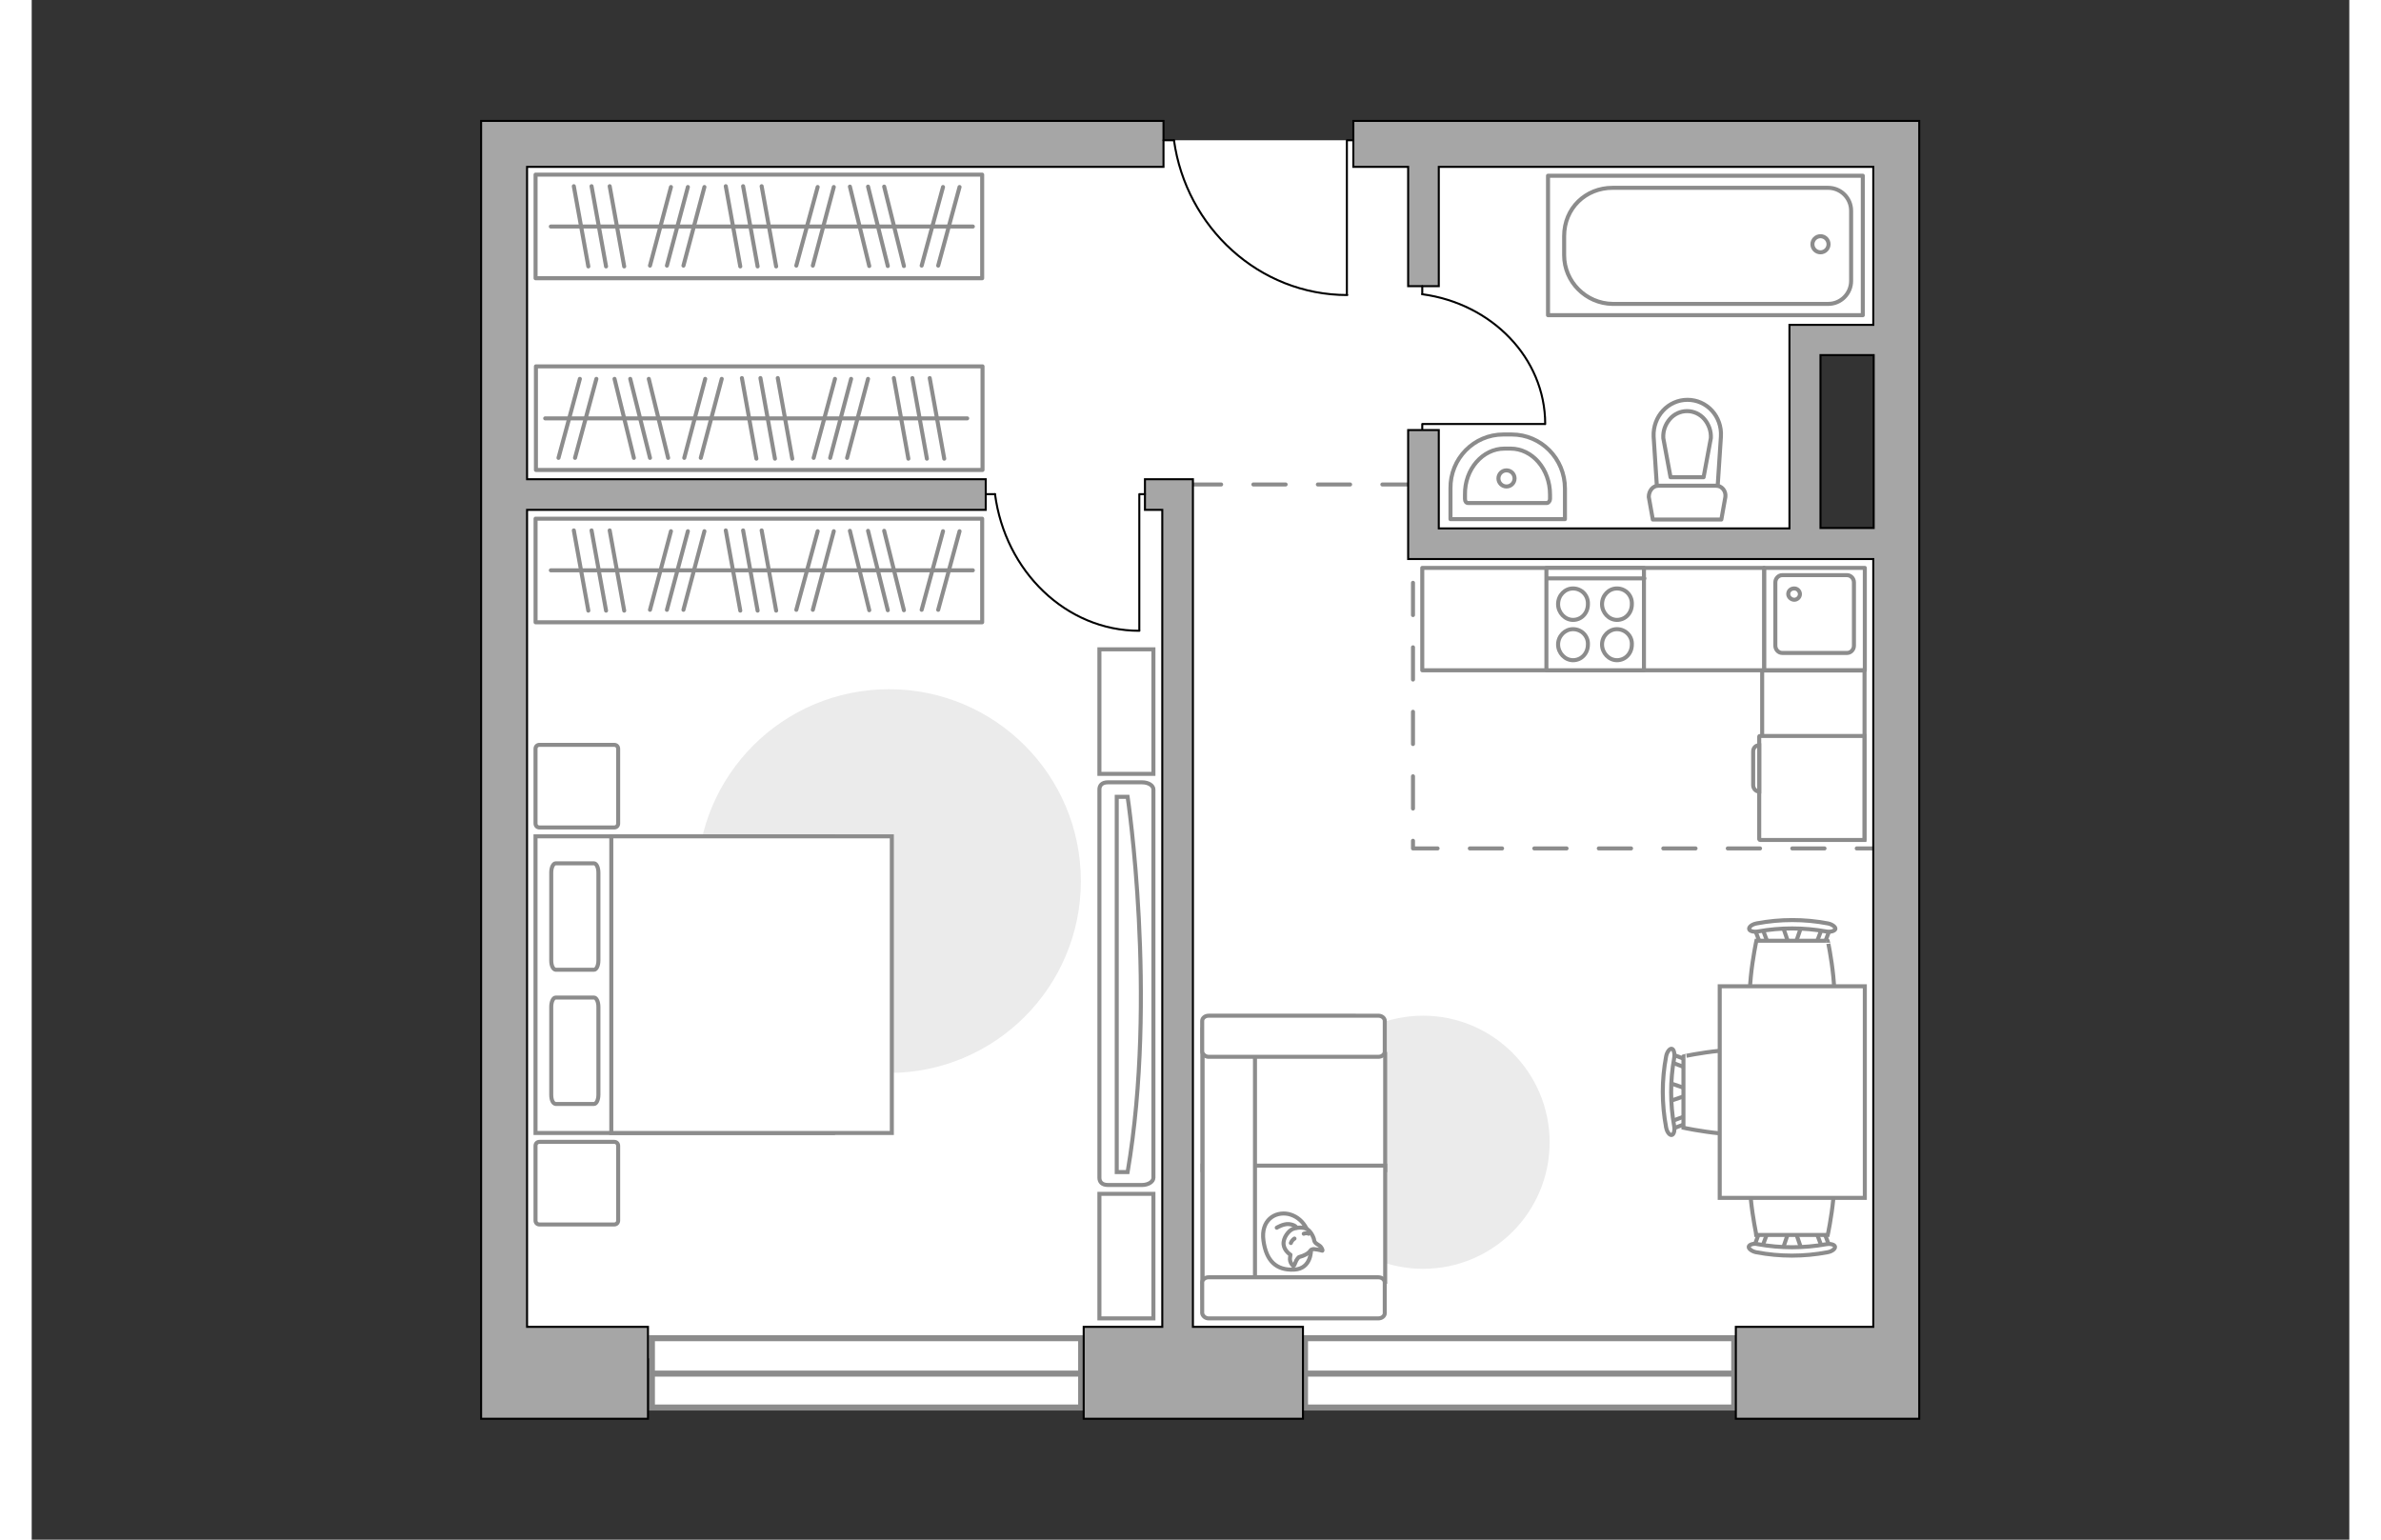 <?xml version="1.0" encoding="utf-8"?>
<!-- Generator: Adobe Illustrator 24.1.2, SVG Export Plug-In . SVG Version: 6.00 Build 0)  -->
<svg version="1.1" xmlns="http://www.w3.org/2000/svg" xmlns:xlink="http://www.w3.org/1999/xlink" x="0px" y="0px"
	 viewBox="0 0 575 382" style="enable-background:new 0 0 575 382;" xml:space="preserve" width="883" height="571">
<rect x="0" y="0" width="575" height="382" fill="#333333" stroke="none"/>
<style type="text/css">
	.st0{fill:#FFFFFF;}
	.st1{fill:#FFFFFF;stroke:#8C8C8C;stroke-width:1.5;stroke-linecap:round;stroke-miterlimit:10;}
	.st2{fill:#FFFFFF;stroke:#8C8C8C;stroke-width:1.5;stroke-miterlimit:10;}
	.st3{fill:none;stroke:#8C8C8C;stroke-linecap:round;stroke-linejoin:round;stroke-miterlimit:10;stroke-dasharray:8;}
	.st4{fill:#A6A6A6;stroke:#000000;stroke-width:0.5;stroke-miterlimit:10;}
	.st5{fill:none;stroke:#000000;stroke-width:0.5;stroke-linecap:round;stroke-linejoin:round;stroke-miterlimit:10;}
	.st6{fill:#FFFFFF;stroke:#8C8C8C;stroke-linecap:round;stroke-linejoin:round;stroke-miterlimit:10;}
	.st7{fill:#FFFFFF;stroke:#8C8C8C;stroke-miterlimit:10;}
	.st8{fill:#EBEBEB;}
	.st9{fill:none;stroke:#8C8C8C;stroke-linecap:round;stroke-linejoin:round;stroke-miterlimit:10;}
</style>
<g id="bg_1_">
	<polygon class="st0" points="442.3,133.7 442.3,84.5 462.6,84.5 462.6,34.8 117.2,34.8 117.2,337 462.6,337 462.6,133.7 	"/>
</g>
<g id="windows_1_">
	<g>
		
			<rect x="153.8" y="332" transform="matrix(-1 -1.224647e-16 1.224647e-16 -1 414.174 681.21)" class="st1" width="106.5" height="17.2"/>
		<line class="st2" x1="260.3" y1="340.8" x2="153.8" y2="340.8"/>
	</g>
	<g>
		
			<rect x="315.9" y="332" transform="matrix(-1 -1.224647e-16 1.224647e-16 -1 738.305 681.21)" class="st1" width="106.5" height="17.2"/>
		<line class="st2" x1="422.4" y1="340.8" x2="315.9" y2="340.8"/>
	</g>
</g>
<g id="plan">
	<polyline class="st3" points="287.1,120.2 342.7,120.2 342.7,210.5 460.5,210.5 	"/>
	<g>
		<path class="st4" d="M327.9,30v11.4h13.6V71h7.6V41.4h107.8v39.2h-17.7v0h-3.1v50.5h-87v-24.4h-7.6v32h0v0h115.4v190.5h-34.1V352
			h45.5v-15v-7.8V41.4v-7.5V30H327.9z M443.8,131.1V88.1h13.2v42.9H443.8z"/>
		<polygon class="st4" points="122.9,41.4 280.8,41.4 280.8,30 111.5,30 111.5,33.9 111.5,41.4 111.5,329.2 111.5,337 111.5,352 
			152.9,352 152.9,329.2 122.9,329.2 122.9,126.5 236.7,126.5 236.7,118.9 122.9,118.9 		"/>
		<polygon class="st4" points="288.1,126.5 288.1,126.5 288.1,118.9 276.2,118.9 276.2,126.5 280.5,126.5 280.5,329.2 261,329.2 
			261,352 315.4,352 315.4,329.2 288.1,329.2 		"/>
	</g>
	<g id="Group_34_6_">
		<path id="Vector_158_6_" class="st5" d="M326.3,73V34.8h1.6"/>
		<path id="Vector_159_6_" class="st5" d="M280.8,34.8h2.6"/>
		<path id="Vector_160_6_" class="st5" d="M283.4,34.8c3,21.6,21.1,38.4,43,38.4"/>
	</g>
	<g>
		<g>
			<path id="Vector_135_8_" class="st6" d="M376.2,43.6h78.1v34.6h-78.1V43.6z"/>
			<path id="Vector_136_8_" class="st6" d="M380.2,63.3v-4.7c0-7,5.4-12,12-12h53.5c3.1,0,5.7,2.5,5.7,5.7v17.4
				c0,3.1-2.5,5.7-5.7,5.7h-53.5C385.6,75.3,380.2,69.9,380.2,63.3z"/>
		</g>
		<circle class="st6" cx="443.8" cy="60.6" r="2"/>
	</g>
	<g>
		<path id="wc_10_" class="st7" d="M405,108.7"/>
		<g id="Group_26_10_">
			<path id="Vector_130_10_" class="st6" d="M403.6,120.5h14.3c1.4,0,2.5,1.3,2.3,2.8l-1,5.6h-17l-1-5.6
				C401.2,121.8,402.2,120.5,403.6,120.5z"/>
			<path id="Vector_131_10_" class="st6" d="M410.8,99.2c4.8,0,8.6,4.1,8.3,9.1l-0.8,12.2h-15.1l-0.8-12.2
				C402.2,103.3,406,99.2,410.8,99.2z"/>
			<path id="Vector_132_10_" class="st6" d="M414.8,118.4l1.8-9.7c0.1-1.7-0.5-3.4-1.6-4.7c-1.1-1.3-2.7-2-4.3-2
				c-1.6,0-3.2,0.7-4.3,2c-1.1,1.3-1.7,2.9-1.6,4.7l1.8,9.7H414.8z"/>
		</g>
	</g>
	<g>
		<path id="Vector_134_4_" class="st6" d="M365.1,107.8h2.1c7.3,0,13.2,6,13.2,13.4v7.6H352v-7.6
			C351.9,113.8,357.8,107.8,365.1,107.8z"/>
		<path id="Vector_133_4_" class="st6" d="M365.4,111.3h1.5c5.4,0,9.8,5.1,9.8,11.4v1.1c0,0.5-0.4,1-0.8,1h-19.5
			c-0.5,0-0.8-0.4-0.8-1v-1.1C355.5,116.4,360,111.3,365.4,111.3z"/>
		<circle class="st6" cx="365.9" cy="118.7" r="2"/>
	</g>
	<g>
		<g id="Group_27_6_">
			<path id="Vector_140_6_" class="st6" d="M429.8,166.3h25v-25.4h-25V166.3z"/>
		</g>
		<path id="Vector_141_6_" class="st6" d="M450.4,142.7h-16.1c-0.9,0-1.7,0.8-1.7,1.8v15.7c0,1,0.8,1.8,1.7,1.8h16.1
			c0.9,0,1.7-0.8,1.7-1.8v-15.7C452.1,143.5,451.3,142.7,450.4,142.7z"/>
		<path id="Vector_139_6_" class="st6" d="M437.3,148.8c-0.8,0-1.5-0.7-1.5-1.4c0-0.8,0.6-1.4,1.5-1.4c0.8,0,1.4,0.7,1.4,1.4
			C438.7,148.2,438,148.8,437.3,148.8z"/>
	</g>
</g>
<g id="furniture_1_">
	<rect x="345" y="140.9" class="st6" width="84.8" height="25.4"/>
	
		<rect x="421" y="174.6" transform="matrix(6.123234e-17 -1 1 6.123234e-17 254.728 629.346)" class="st6" width="42" height="25.4"/>
	<g id="Group_34_4_">
		<path id="Vector_158_4_" class="st5" d="M274.8,156.4v-33.8h1.4"/>
		<path id="Vector_159_4_" class="st5" d="M236.8,122.6h2.2"/>
		<path id="Vector_160_4_" class="st5" d="M239,122.6c2.5,19.1,17.6,33.9,35.8,33.9"/>
	</g>
	<g>
		<path id="Vector_142_2_" class="st6" d="M375.8,166.3h24.2v-25.4h-24.2V166.3z"/>
		<g id="Group_28_2_">
			<g id="Group_29_2_">
				<path id="Vector_143_2_" class="st6" d="M393.3,156.1c-2,0-3.7,1.7-3.7,3.8c0,2.1,1.7,3.9,3.7,3.9c2.1,0,3.7-1.7,3.7-3.9
					C397.1,157.8,395.4,156.1,393.3,156.1z"/>
				<path id="Vector_144_2_" class="st6" d="M393.3,146c-2,0-3.7,1.7-3.7,3.9c0,2.1,1.7,3.9,3.7,3.9c2.1,0,3.7-1.7,3.7-3.9
					C397.1,147.7,395.4,146,393.3,146z"/>
			</g>
			<g id="Group_30_2_">
				<path id="Vector_145_2_" class="st6" d="M382.4,156.1c-2,0-3.7,1.7-3.7,3.8c0,2.1,1.7,3.9,3.7,3.9c2.1,0,3.7-1.7,3.7-3.9
					C386.2,157.8,384.5,156.1,382.4,156.1z"/>
				<path id="Vector_146_2_" class="st6" d="M382.4,146c-2,0-3.7,1.7-3.7,3.9c0,2.1,1.7,3.9,3.7,3.9c2.1,0,3.7-1.7,3.7-3.9
					C386.2,147.7,384.5,146,382.4,146z"/>
			</g>
		</g>
		<path id="Vector_147_2_" class="st6" d="M400.1,143.5h-24"/>
	</g>
	<g>
		<path id="Vector_8_2_" class="st7" d="M428.6,182.8v25.4c0,0.1,0.1,0.2,0.2,0.2h25.9v-25.8h-25.9
			C428.7,182.6,428.6,182.6,428.6,182.8z"/>
		<path id="Vector_9_2_" class="st7" d="M428.6,196.4v-11.5c-0.9,0-1.5,0.7-1.5,1.5v8.4C427.1,195.7,427.8,196.4,428.6,196.4z"/>
	</g>
	<path id="Vector_4_" class="st8" d="M345.2,314.8c17.4,0,31.4-14.1,31.4-31.4s-14.1-31.4-31.4-31.4s-31.4,14.1-31.4,31.4
		S327.9,314.8,345.2,314.8z"/>
	<g>
		<path id="Vector_55_2_" class="st7" d="M290.5,261.5v28.8h45.3v-28.8H290.5z"/>
		<path id="Vector_56_2_" class="st7" d="M290.5,289.2V318h45.3v-28.8H290.5z"/>
		<path id="Vector_57_2_" class="st7" d="M303.5,257.4l-13-1.9V322h13V257.4z"/>
		<path id="Vector_58_2_" class="st7" d="M292,262.2h42.1c0.9,0,1.6-0.6,1.6-1.3v-7.6c0-0.7-0.7-1.3-1.6-1.3H292
			c-0.9,0-1.6,0.6-1.6,1.3v7.6C290.5,261.6,291.2,262.2,292,262.2z"/>
		<path id="Vector_59_2_" class="st7" d="M292,327.1h42.1c0.9,0,1.6-0.6,1.6-1.3v-7.6c0-0.7-0.7-1.3-1.6-1.3H292
			c-0.9,0-1.6,0.6-1.6,1.3v7.6C290.5,326.5,291.2,327.1,292,327.1z"/>
		<g>
			<path class="st6" d="M317.4,310c0,0,0.2,4.8-4.2,5c-4.4,0.2-6.9-2.1-7.6-7.2c-0.7-5,2.8-7.3,6.2-6.6
				C315.2,302,317.4,305.2,317.4,310z"/>
			<path class="st6" d="M314.4,311.9c0,0-0.6,0.5-0.9,1.4c-0.3,0.9-0.5,0.8-0.5,0.8s-1-0.8-0.8-2.1c0.1-0.7,0.1-0.7,0.1-0.7
				s-1.5-0.9-1.7-2.5c-0.2-1.7,1.3-3.5,2.3-3.9c1.1-0.4,2.7-0.5,3.6,0.1c0.9,0.6,1.6,2,1.7,2.8c0.2,0.9,1.4,1,1.8,1.8
				c0.4,0.7,0.2,0.7,0.2,0.7s-2.2-0.6-2.6-0.3C317.1,310.1,317.3,311.1,314.4,311.9z"/>
			<path class="st6" d="M313.3,307.3c0,0-0.6,0.3-0.9,1.1"/>
			<path class="st6" d="M315.6,306.1c0,0,0.7-0.3,1.2,0"/>
			<path class="st9" d="M313.8,304.6c0,0-0.2-0.7-1.9-0.9c-1.4-0.1-3,0.9-3,0.9"/>
		</g>
	</g>
	<g>
		<g id="Group_2_6_">
			<g id="Group_3_6_">
				<path id="Vector_10_6_" class="st7" d="M406.1,268.6l5,1.7v1.3l-5,1.7V268.6z"/>
			</g>
			<g id="Group_4_6_">
				<path id="Vector_11_6_" class="st7" d="M410.9,277.9c0,0.4-0.2,0.8-0.5,0.9l-4,1.5c-0.4,0.1-0.7-0.1-0.8-0.7
					c-0.1-0.5,0.1-1.1,0.4-1.1l4-1.5c0.4-0.1,0.7,0.1,0.8,0.7C410.9,277.8,410.9,277.8,410.9,277.9z"/>
			</g>
			<g id="Group_5_6_">
				<path id="Vector_12_6_" class="st7" d="M410.9,263.9c0,0.1,0,0.1,0,0.2c-0.1,0.5-0.4,0.8-0.8,0.7l-4-1.5
					c-0.4-0.1-0.6-0.7-0.4-1.2c0.1-0.5,0.4-0.8,0.8-0.7l4,1.5C410.7,263.1,410.9,263.5,410.9,263.9z"/>
			</g>
			<path id="Vector_13_6_" class="st7" d="M430.5,262.1c3.1,3.1,3.1,14.6,0,17.7c-3.7,3.7-20.7,0-20.7,0v-17.7
				C409.7,262.1,426.8,258.4,430.5,262.1z"/>
			<path id="Vector_14_6_" class="st7" d="M407.5,262.5c-1,5.6-1,11.3,0,16.9c0.2,1.1-0.1,2.1-0.6,2.2c-0.5,0.1-1.2-0.7-1.4-1.9
				c-1.1-5.8-1.1-11.8,0-17.6c0.2-1.1,0.9-2,1.4-1.9C407.4,260.3,407.7,261.4,407.5,262.5z"/>
		</g>
		<g id="Group_2_5_">
			<g id="Group_3_5_">
				<path id="Vector_10_5_" class="st7" d="M434.4,310l1.7-5h1.3l1.7,5H434.4z"/>
			</g>
			<g id="Group_4_5_">
				<path id="Vector_11_5_" class="st7" d="M443.8,305.2c0.4,0,0.8,0.2,0.9,0.5l1.5,4c0.1,0.4-0.1,0.7-0.7,0.8
					c-0.5,0.1-1.1-0.1-1.1-0.4l-1.5-4c-0.1-0.4,0.1-0.7,0.7-0.8C443.6,305.2,443.7,305.2,443.8,305.2z"/>
			</g>
			<g id="Group_5_5_">
				<path id="Vector_12_5_" class="st7" d="M429.7,305.2c0.1,0,0.1,0,0.2,0c0.5,0.1,0.8,0.4,0.7,0.8l-1.5,4
					c-0.1,0.4-0.7,0.6-1.2,0.4c-0.5-0.1-0.8-0.4-0.7-0.8l1.5-4C428.9,305.5,429.3,305.2,429.7,305.2z"/>
			</g>
			<path id="Vector_13_5_" class="st7" d="M427.9,285.7c3.1-3.1,14.6-3.1,17.7,0c3.7,3.7,0,20.7,0,20.7h-17.7
				C427.9,306.4,424.2,289.4,427.9,285.7z"/>
			<path id="Vector_14_5_" class="st7" d="M428.3,308.7c5.6,1,11.3,1,16.9,0c1.1-0.2,2.1,0.1,2.2,0.6c0.1,0.5-0.7,1.2-1.9,1.4
				c-5.8,1.1-11.8,1.1-17.6,0c-1.1-0.2-2-0.9-1.9-1.4C426.1,308.8,427.2,308.4,428.3,308.7z"/>
		</g>
		<g id="Group_2_4_">
			<g id="Group_3_4_">
				<path id="Vector_10_4_" class="st7" d="M439.1,229.7l-1.7,5h-1.3l-1.7-5H439.1z"/>
			</g>
			<g id="Group_4_4_">
				<path id="Vector_11_4_" class="st7" d="M429.7,234.5c-0.4,0-0.8-0.2-0.9-0.5l-1.5-4c-0.1-0.4,0.1-0.7,0.7-0.8
					c0.5-0.1,1.1,0.1,1.1,0.4l1.5,4c0.1,0.4-0.1,0.7-0.7,0.8C429.9,234.5,429.8,234.5,429.7,234.5z"/>
			</g>
			<g id="Group_5_4_">
				<path id="Vector_12_4_" class="st7" d="M443.8,234.5c-0.1,0-0.1,0-0.2,0c-0.5-0.1-0.8-0.4-0.7-0.8l1.5-4
					c0.1-0.4,0.7-0.6,1.2-0.4c0.5,0.1,0.8,0.4,0.7,0.8l-1.5,4C444.6,234.3,444.2,234.5,443.8,234.5z"/>
			</g>
			<path id="Vector_13_4_" class="st7" d="M445.6,254.1c-3.1,3.1-14.6,3.1-17.7,0c-3.7-3.7,0-20.7,0-20.7h17.7
				C445.6,233.3,449.3,250.4,445.6,254.1z"/>
			<path id="Vector_14_4_" class="st7" d="M445.2,231.1c-5.6-1-11.3-1-16.9,0c-1.1,0.2-2.1-0.1-2.2-0.6c-0.1-0.5,0.7-1.2,1.9-1.4
				c5.8-1.1,11.8-1.1,17.6,0c1.1,0.2,2,0.9,1.9,1.4C447.3,231,446.3,231.3,445.2,231.1z"/>
		</g>
		<path id="Vector_35_2_" class="st7" d="M454.8,297.2h-36v-52.5h29.1h6.9V297.2z"/>
	</g>
	<path id="Vector_3_" class="st8" d="M260.3,218.6c0,26.3-21.3,47.6-47.6,47.6s-47.6-21.3-47.6-47.6s21.3-47.6,47.6-47.6
		S260.3,192.3,260.3,218.6z"/>
	<g>
		<path id="Vector_98_2_" class="st7" d="M198.8,207.5v73.6h-73.8v-73.6H198.8z"/>
		<path id="Vector_99_2_" class="st7" d="M213.4,281.1v-73.6h-69.6v64.9v8.7h9.4H213.4z"/>
		<path id="Vector_100_2_" class="st9" d="M128.9,238.3v-21.8c0-1.3,0.5-2.3,1.1-2.3h9.5c0.6,0,1.1,1,1.1,2.3v21.8
			c0,1.3-0.5,2.3-1.1,2.3H130C129.3,240.5,128.9,239.5,128.9,238.3z"/>
		<path id="Vector_101_2_" class="st9" d="M128.9,271.6v-21.8c0-1.3,0.5-2.3,1.1-2.3h9.5c0.6,0,1.1,1,1.1,2.3v21.8
			c0,1.3-0.5,2.3-1.1,2.3H130C129.3,273.8,128.9,272.9,128.9,271.6z"/>
	</g>
	<path id="Vector_5_4_" class="st6" d="M144.5,303.8H126c-0.6,0-1-0.4-1-1v-18.5c0-0.6,0.4-1,1-1h18.5c0.6,0,1,0.4,1,1v18.5
		C145.5,303.4,145.1,303.8,144.5,303.8z"/>
	<path id="Vector_5_3_" class="st6" d="M144.5,205.3H126c-0.6,0-1-0.4-1-1v-18.5c0-0.6,0.4-1,1-1h18.5c0.6,0,1,0.4,1,1v18.5
		C145.5,204.9,145.1,205.3,144.5,205.3z"/>
	<g>
		<path id="Vector_90_2_" class="st7" d="M278.3,195.9c0-1-1.2-1.8-2.8-1.8H267c-1.5,0-2.1,0.8-2.1,1.8v96.3c0,1,0.6,1.8,2.1,1.8
			h8.5c1.5,0,2.8-0.8,2.8-1.8V195.9z"/>
		<path id="Vector_91_2_" class="st7" d="M269.2,290.8v-93.1l2.7,0c0,0,7.4,49.4,0,93.1L269.2,290.8z"/>
	</g>
	<rect x="264.9" y="296.2" class="st7" width="13.4" height="30.9"/>
	<rect x="264.9" y="161.1" class="st7" width="13.4" height="30.9"/>
	<rect x="125.1" y="90.9" class="st9" width="110.8" height="25.7"/>
	<line class="st9" x1="176.2" y1="93.8" x2="179.8" y2="113.8"/>
	<line class="st9" x1="180.8" y1="93.8" x2="184.4" y2="113.8"/>
	<line class="st9" x1="185.1" y1="93.8" x2="188.7" y2="113.8"/>
	<line class="st9" x1="213.9" y1="93.8" x2="217.5" y2="113.8"/>
	<line class="st9" x1="218.5" y1="93.8" x2="222.1" y2="113.8"/>
	<line class="st9" x1="222.8" y1="93.8" x2="226.4" y2="113.8"/>
	<line class="st9" x1="199.3" y1="94" x2="194" y2="113.6"/>
	<line class="st9" x1="203.3" y1="94" x2="198.1" y2="113.6"/>
	<line class="st9" x1="167.1" y1="94" x2="161.9" y2="113.6"/>
	<line class="st9" x1="171.2" y1="94" x2="166" y2="113.6"/>
	<line class="st9" x1="207.5" y1="94" x2="202.3" y2="113.6"/>
	<line class="st9" x1="136" y1="94" x2="130.7" y2="113.6"/>
	<line class="st9" x1="140.1" y1="94" x2="134.8" y2="113.6"/>
	<line class="st9" x1="144.6" y1="94" x2="149.4" y2="113.6"/>
	<line class="st9" x1="153.1" y1="94" x2="157.9" y2="113.6"/>
	<line class="st9" x1="148.5" y1="94" x2="153.4" y2="113.6"/>
	<line class="st9" x1="127.4" y1="103.8" x2="232.1" y2="103.8"/>
	
		<rect x="125.1" y="43.3" transform="matrix(-1 -1.224647e-16 1.224647e-16 -1 360.913 112.329)" class="st9" width="110.8" height="25.7"/>
	<line class="st9" x1="184.7" y1="66.1" x2="181.1" y2="46.2"/>
	<line class="st9" x1="180.1" y1="66.1" x2="176.5" y2="46.2"/>
	<line class="st9" x1="175.8" y1="66.1" x2="172.2" y2="46.2"/>
	<line class="st9" x1="147" y1="66.1" x2="143.4" y2="46.2"/>
	<line class="st9" x1="142.5" y1="66.1" x2="138.9" y2="46.2"/>
	<line class="st9" x1="138.1" y1="66.1" x2="134.5" y2="46.2"/>
	<line class="st9" x1="161.7" y1="65.9" x2="166.9" y2="46.4"/>
	<line class="st9" x1="157.6" y1="65.9" x2="162.8" y2="46.4"/>
	<line class="st9" x1="193.8" y1="65.9" x2="199" y2="46.4"/>
	<line class="st9" x1="189.7" y1="65.9" x2="195" y2="46.4"/>
	<line class="st9" x1="153.4" y1="65.9" x2="158.6" y2="46.4"/>
	<line class="st9" x1="224.9" y1="65.9" x2="230.2" y2="46.4"/>
	<line class="st9" x1="220.8" y1="65.9" x2="226.1" y2="46.4"/>
	<line class="st9" x1="216.4" y1="66" x2="211.5" y2="46.3"/>
	<line class="st9" x1="207.8" y1="66" x2="203" y2="46.3"/>
	<line class="st9" x1="212.4" y1="66" x2="207.5" y2="46.3"/>
	<line class="st9" x1="233.5" y1="56.2" x2="128.8" y2="56.2"/>
	
		<rect x="125.1" y="128.7" transform="matrix(-1 -1.224647e-16 1.224647e-16 -1 360.913 283.091)" class="st9" width="110.8" height="25.7"/>
	<line class="st9" x1="184.7" y1="151.5" x2="181.1" y2="131.6"/>
	<line class="st9" x1="180.1" y1="151.5" x2="176.5" y2="131.6"/>
	<line class="st9" x1="175.8" y1="151.5" x2="172.2" y2="131.6"/>
	<line class="st9" x1="147" y1="151.5" x2="143.4" y2="131.6"/>
	<line class="st9" x1="142.5" y1="151.5" x2="138.9" y2="131.6"/>
	<line class="st9" x1="138.1" y1="151.5" x2="134.5" y2="131.6"/>
	<line class="st9" x1="161.7" y1="151.3" x2="166.9" y2="131.8"/>
	<line class="st9" x1="157.6" y1="151.3" x2="162.8" y2="131.8"/>
	<line class="st9" x1="193.8" y1="151.3" x2="199" y2="131.8"/>
	<line class="st9" x1="189.7" y1="151.3" x2="195" y2="131.8"/>
	<line class="st9" x1="153.4" y1="151.3" x2="158.6" y2="131.8"/>
	<line class="st9" x1="224.9" y1="151.3" x2="230.2" y2="131.8"/>
	<line class="st9" x1="220.8" y1="151.3" x2="226.1" y2="131.8"/>
	<line class="st9" x1="216.4" y1="151.4" x2="211.5" y2="131.7"/>
	<line class="st9" x1="207.8" y1="151.4" x2="203" y2="131.7"/>
	<line class="st9" x1="212.4" y1="151.4" x2="207.5" y2="131.7"/>
	<line class="st9" x1="233.5" y1="141.5" x2="128.8" y2="141.5"/>
	<g id="Group_34_3_">
		<path id="Vector_158_3_" class="st5" d="M375.4,105.2H345v1.2"/>
		<path id="Vector_159_3_" class="st5" d="M345,71v2"/>
		<path id="Vector_160_3_" class="st5" d="M345,73c17.2,2.3,30.5,15.8,30.5,32.2"/>
	</g>
</g>
<g id="points">
	<path id="hallway" class="st4" d="M237.2,86"/>
	<path id="kitchen" class="st4" d="M384.6,178.2"/>
	<path id="wc_x5F_bedroom" class="st4" d="M376.2,96.6"/>
	<path id="bedroom_x5F_1" class="st4" d="M203,222.3"/>
	<path id="bedroom_x5F_2" class="st4" d="M369.2,276.7"/>
</g>
</svg>
